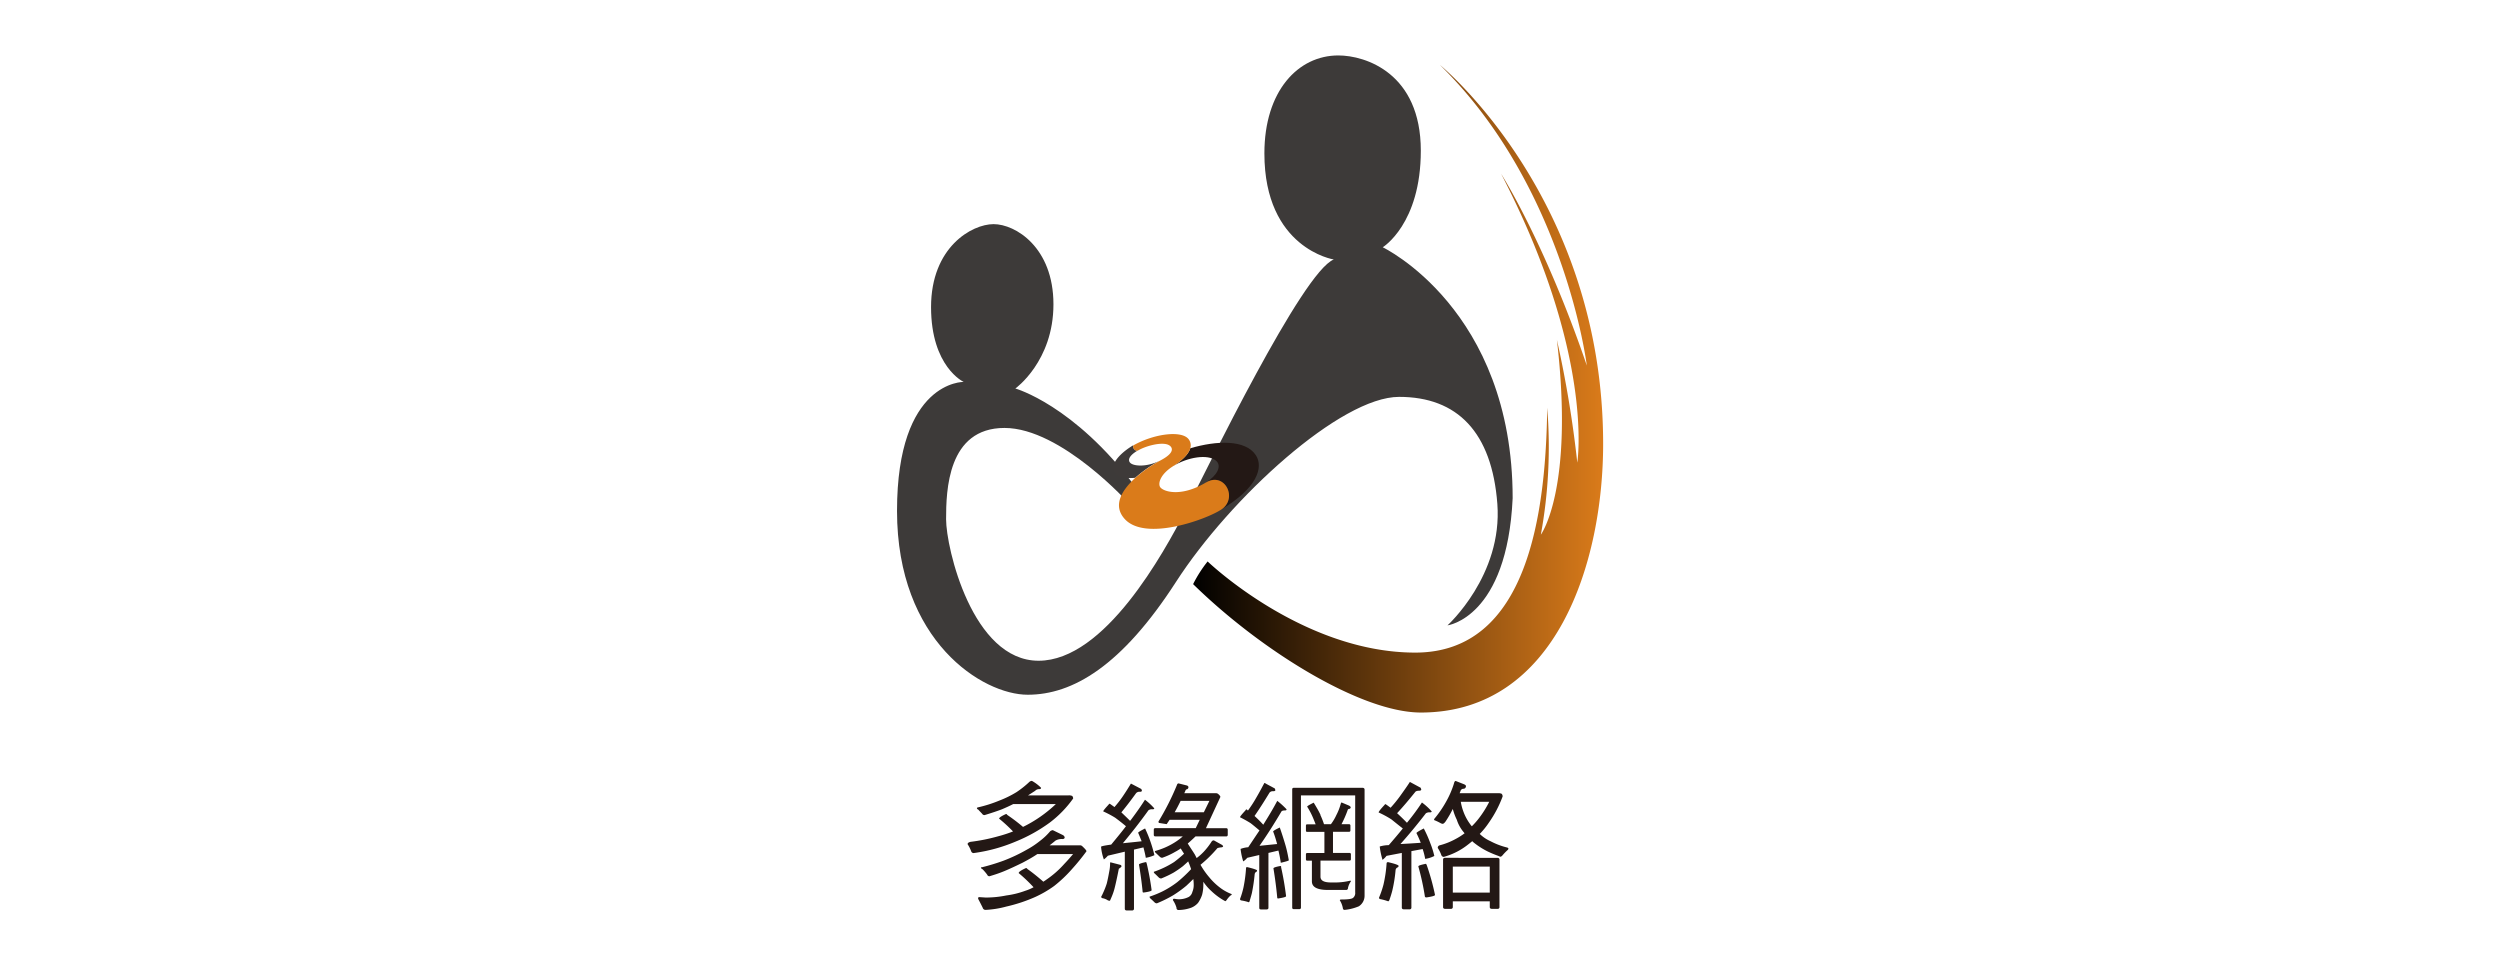 <svg id="圖層_1" data-name="圖層 1" xmlns="http://www.w3.org/2000/svg" xmlns:xlink="http://www.w3.org/1999/xlink" viewBox="0 0 623.62 240.94"><defs><style>.cls-1{fill:#3d3a39;}.cls-2{fill:url(#未命名漸層_25);}.cls-3{fill:#231815;}.cls-4{fill:#3e3a39;}.cls-5{fill:#da7b1a;}</style><linearGradient id="未命名漸層_25" x1="1167.38" y1="96.96" x2="1269.62" y2="96.96" gradientTransform="translate(-869.76)" gradientUnits="userSpaceOnUse"><stop offset="0"/><stop offset="1" stop-color="#da7b1a"/></linearGradient></defs><title>dy2</title><path class="cls-1" d="M361.07,156s13.79-12.44,12.44-30.31S363.55,99,349,99s-42.07,25.11-55.64,46.14-25.79,28.16-37,28.16S223.76,160,223.76,127.44s16.63-32.17,16.63-32.17-8.14-3.74-8.14-18.67,10.17-20.69,15.6-20.69,14.93,5.77,14.93,20-9.5,21-9.5,21,14.59,4.07,29.86,24.43l-1.36,4.41s-17-19-31.21-19S236,122.41,236,129.53s6.54,35.29,23.07,35.29,31.22-26.91,36.64-37.38,29.18-59.66,37-62.71c0,0-17.31-2.72-17.31-26.47,0-15.6,8.43-24.43,18.44-24.43,6.78,0,20.58,4.42,20.58,23.76,0,18.32-9.5,24.09-9.5,24.09s32.41,15.43,32.41,62.6C375.94,154.13,361.07,156,361.07,156Z"/><path class="cls-2" d="M297.62,145.71a32.25,32.25,0,0,1,3.62-5.66s23.63,22.74,51.8,22.74,32.57-34.95,32.91-61.08a121.7,121.7,0,0,1-1.59,31.67s8.37-11.31,4-48.63a275.88,275.88,0,0,1,5.09,30.65s4.41-26.92-19-72.05c0,0,10.86,17,21.38,47.84,0,0-5.43-44.44-36.65-75,0,0,40.72,33.14,40.72,94.55,0,29.29-11.54,67-45.49,67C339.45,177.72,314.47,162.22,297.62,145.71Z"/><path class="cls-3" d="M313.29,113.58c-2.6-4-9.82-3.69-16.38-1.76-.46,1.62-2.32,3.21-4.27,4.44,3.72-2.28,8.63-3,10.63-1.39,1.67,1.31.31,3.78-2.43,5.47,4.61-2.77,8.06,3.92,3.81,6.74,8.94-5.3,10.58-10.49,8.64-13.5"/><path class="cls-4" d="M281.8,115.3c-.65-1.08.8-2.24,2.15-3-.84.5-1.71-1-1.11-1.31-2.06,1.15-6.19,4.26-4.87,6.72.72,1.34,2.78,1.69,5.2,1.48a33.18,33.18,0,0,1,6.14-4.29c-3.29,1.71-6.87,1.44-7.51.38"/><path class="cls-3" d="M289.68,114.72l-.2.11.2-.11"/><path class="cls-5" d="M300.84,120.34c-6.55,3.93-11.08,2.16-11.53,1s.48-3.27,3.33-5.06c1.95-1.23,3.81-2.82,4.27-4.44a2.48,2.48,0,0,0-.38-2.24c-1.64-2.29-8.52-1.46-13.69,1.43-.6.34.27,1.81,1.11,1.31,1.91-1.13,5.78-2.14,7.48-1.38.8.35,2.14,1.68-1.75,3.78l-.2.11-.17.09a33.18,33.18,0,0,0-6.14,4.29c-3.26,3-5.7,6.79-2.64,10.2,5.11,5.71,20.39.15,24.12-2.33,4.25-2.82.8-9.51-3.81-6.74"/><path class="cls-3" d="M259.69,196.51c0,.24-.17.34-.48.34a1.34,1.34,0,0,0-1,.42l-1.77,1.14h10.08a1.87,1.87,0,0,1,.94.14,1,1,0,0,1,.24.63,27.32,27.32,0,0,1-5.82,6,39.61,39.61,0,0,1-8.53,4.75,40.83,40.83,0,0,1-10.5,2.87.65.65,0,0,1-.59-.45,8.21,8.21,0,0,0-.9-1.77c0-.27.25-.48.77-.59a45.48,45.48,0,0,0,6.86-1.38,32.86,32.86,0,0,0,3.71-1.21,40.35,40.35,0,0,0-3.47-3.19c0-.25.56-.63,1.7-1.15.17,0,.28.07.31.21a45,45,0,0,1,3.95,3,32.65,32.65,0,0,0,8.18-5.69H252.73c-.94.49-1.88.9-2.78,1.29-1.07.41-2.53.9-4.33,1.45A.64.64,0,0,1,245,203c-.35-.38-.7-.72-1-1.07a.39.39,0,0,1-.31-.35c0-.07.06-.1.2-.17a32.33,32.33,0,0,0,5.37-1.7,25.71,25.71,0,0,0,4.3-2.11,24.32,24.32,0,0,0,3.19-2.53,1,1,0,0,1,.66-.28A10.22,10.22,0,0,1,259.69,196.51Zm5.55,11.85c.21.21.34.38.34.49,0,.31-.2.45-.59.45a3,3,0,0,0-1.73.41c-.48.42-1,.8-1.42,1.15h7.52a.84.84,0,0,1,.66.27c.62.59,1,1,1,1.22a55.88,55.88,0,0,1-3.67,4.5,33,33,0,0,1-4.4,4.16,27.44,27.44,0,0,1-4.72,2.74,38.6,38.6,0,0,1-7.21,2.39,24.09,24.09,0,0,1-5.16.83.72.72,0,0,1-.73-.55c-.35-.7-.73-1.46-1.14-2.22q0-.42.21-.42l1.69.11a25.65,25.65,0,0,0,5.13-.52,21.63,21.63,0,0,0,4.68-1.15,11.5,11.5,0,0,0,2.12-.9,39.45,39.45,0,0,0-3.71-3.53c0-.28.59-.7,1.8-1.25.21,0,.31.07.35.21,1.42,1,2.73,2.08,4,3.19.28-.18.59-.38.87-.59a23.83,23.83,0,0,0,4.33-3.82c.76-.79,1.49-1.62,2.22-2.49h-8.91c-1,.69-2.29,1.42-3.67,2.15-1.56.76-3.09,1.49-4.58,2.11s-2.77,1-3.71,1.28a.57.57,0,0,1-.55-.38,12.32,12.32,0,0,0-1.14-1.35c-.28-.14-.42-.28-.42-.41s.07-.07.28-.11a51.81,51.81,0,0,0,5.34-1.63,41.16,41.16,0,0,0,5.85-2.77,21.47,21.47,0,0,0,3.23-2.15,15.5,15.5,0,0,0,2.56-2.42,1.38,1.38,0,0,1,.66-.28Z"/><path class="cls-3" d="M284.71,196.82a2.49,2.49,0,0,0,.14.38c0,.21-.18.31-.52.31a1.08,1.08,0,0,0-.94.35c-1.28,1.77-2.49,3.36-3.67,4.78.73.7,1.45,1.39,2.18,2.12.11-.14.21-.25.28-.35,1.35-1.8,2.49-3.43,3.43-4.92a15.83,15.83,0,0,1,2.32,2.15c0,.17-.17.24-.45.24a1.44,1.44,0,0,0-1,.24c-2.15,3-4.3,5.72-6.38,8.22,1.35-.14,2.91-.28,4.68-.49-.28-.69-.56-1.42-.87-2.11,0-.14.56-.49,1.73-1.08a32.85,32.85,0,0,1,1.43,3.54c.34,1,.62,2,.9,3.12a8.75,8.75,0,0,1-2.15.66c-.11-.7-.32-1.56-.59-2.6l-2.36.55v14.73a.42.42,0,0,1-.45.45h-1.35c-.35,0-.49-.17-.49-.45V212.45l-4.22,1a6.36,6.36,0,0,1-1,.94,11.88,11.88,0,0,1-.7-3.16c0-.14.83-.31,2.53-.55,1.46-1.77,2.71-3.29,3.68-4.58-1.18-1-2.08-1.66-2.67-2.11a26.41,26.41,0,0,0-3-1.59c0-.18.45-.73,1.35-1.7a.32.32,0,0,1,.28-.21c.41.28.79.55,1.17.83a27.06,27.06,0,0,0,2-2.56c1-1.46,1.66-2.57,2.11-3.3Zm-5.23,18.92a.37.37,0,0,1,.27.35c0,.14-.24.35-.66.62-.45,2.29-.83,4-1.11,5.06s-.69,2-1.1,2.91a1,1,0,0,1-.7-.2,3.67,3.67,0,0,0-1.28-.45.43.43,0,0,1-.21-.35,7.52,7.52,0,0,0,.45-.9,19.51,19.51,0,0,0,.94-2.39c.21-.83.41-1.84.62-3a9.88,9.88,0,0,0,.21-2c0-.18,0-.28.14-.28Zm6.55-.41a66.48,66.48,0,0,1,1.24,6.72c0,.21-.66.42-2,.59-.18,0-.25-.07-.25-.28-.2-2.08-.51-4.33-.9-6.69,0-.17.56-.38,1.7-.62C285.92,215.05,286,215.15,286,215.33ZM296,195.92c.28.07.45.24.45.45s-.17.52-.45.52a.65.65,0,0,0-.34.45,3.64,3.64,0,0,1-.25.52h7.8a1,1,0,0,1,.59.14c.42.34.62.62.62.8l-3.6,7.79h5.06c.24,0,.38.14.38.42v1.21c0,.28-.14.42-.38.42h-7.66c-.76.73-1.39,1.31-1.94,1.77.69,1.1,1.32,2,1.8,2.8l.42.83a13.23,13.23,0,0,0,1.76-1.56,17.56,17.56,0,0,0,2-2.59.61.61,0,0,1,.56-.25l2,1.11c.18.14.28.28.28.38s-.21.25-.55.25c-.59.07-.94.17-1,.34a32,32,0,0,1-4.09,4,20,20,0,0,0,2.19,3.12,15.83,15.83,0,0,0,2.8,2.67,11.47,11.47,0,0,0,2.81,1.53c0,.13-.1.27-.31.34a6.27,6.27,0,0,0-1,1.18c-.14.14-.24.24-.31.24a16.15,16.15,0,0,1-3.47-2.53,12.26,12.26,0,0,1-2-2.32c0,.28,0,.56,0,.76a10.13,10.13,0,0,1-.31,2.5,7.85,7.85,0,0,1-1,2,4.4,4.4,0,0,1-1.7,1.21A9.67,9.67,0,0,1,294,227a.48.48,0,0,1-.52-.55,6.7,6.7,0,0,0-.9-1.91c0-.24.1-.35.31-.35l.76.11a5.36,5.36,0,0,0,2.88-.56,2,2,0,0,0,.9-1.24,4.42,4.42,0,0,0,.34-1.74,10.76,10.76,0,0,0-.1-1.49c-.66.66-1.25,1.22-1.73,1.67a29.56,29.56,0,0,1-3.3,2.39,30.73,30.73,0,0,1-4.05,2,.79.79,0,0,1-.56-.21c-.41-.41-.79-.76-1.17-1.1a1,1,0,0,1-.11-.35,24.68,24.68,0,0,0,3.16-1.28,22.89,22.89,0,0,0,3.74-2.33,35.57,35.57,0,0,0,3.47-3.25c-.21-.63-.45-1.29-.73-1.94-.49.48-.94.86-1.28,1.17a25.37,25.37,0,0,1-2.43,1.67,26.67,26.67,0,0,1-3,1.42.82.82,0,0,1-.59-.21c-.42-.41-.8-.8-1.18-1.14a.57.57,0,0,1-.1-.31,23.33,23.33,0,0,0,5.06-2.43,29.85,29.85,0,0,0,2.49-2.08c-.27-.42-.55-.83-.83-1.32a11.83,11.83,0,0,1-1.42.87,17.63,17.63,0,0,1-3.19,1.46.77.77,0,0,1-.55-.21c-.42-.38-.8-.77-1.18-1.11a.78.78,0,0,1-.11-.35,19.55,19.55,0,0,0,2.47-.86,17.69,17.69,0,0,0,2.94-1.6,14.12,14.12,0,0,0,1.56-1.21h-6.86c-.28,0-.38-.14-.38-.42V207c0-.28.1-.42.38-.42h10.08l1-2.08h-7.52c-.27.42-.52.77-.72,1.08-.77-.11-1.36-.21-1.77-.28-.21,0-.28-.14-.28-.38a64.25,64.25,0,0,0,4.61-9.12c.07-.24.21-.38.42-.38Zm5.69,3.85h-7.18c-.48,1-1,2-1.49,2.84h7.28Z"/><path class="cls-3" d="M318,196.68a2.49,2.49,0,0,0,.14.38c0,.21-.18.31-.52.31a1.08,1.08,0,0,0-.94.35c-1.32,2.18-2.56,4.13-3.74,5.82.76.7,1.49,1.42,2.18,2.19.17-.28.35-.56.49-.8,1.17-1.87,2.18-3.6,3-5.16a19.16,19.16,0,0,1,2.32,2.11c0,.21-.14.28-.38.28-.48,0-.8.1-.9.27q-2.76,4.68-5.47,8.56l4.4-.45c-.28-1-.59-2.08-1-3.12,0-.13.55-.48,1.66-1,.55,1.59,1,3,1.39,4.33s.62,2.49.86,3.84c0,.11-.69.32-2,.63a30.49,30.49,0,0,0-.59-3.05l-2.49.59v13.69c0,.27-.18.41-.49.41h-1.35c-.31,0-.45-.14-.45-.41V213.28l-3,.7a4.09,4.09,0,0,1-1,.9,16.46,16.46,0,0,1-.66-3.12,7,7,0,0,1,1.91-.42c1.07-1.59,2-3,2.81-4.19-1-.83-1.74-1.46-2.26-1.84-.83-.52-1.7-1-2.6-1.45,0-.18.45-.73,1.35-1.7.07-.14.18-.25.28-.25s.24.21.35.28c.73-1,1.39-2,2-3.08,1-1.7,1.66-3,2.11-3.82Zm-4.44,20.45a.41.41,0,0,1-.31.42.86.86,0,0,0-.28.58,43.51,43.51,0,0,1-.69,4.65c-.17.69-.38,1.35-.59,2.08-.07.14-.14.21-.17.21a10.94,10.94,0,0,0-1.91-.46.35.35,0,0,1-.28-.38,20.39,20.39,0,0,0,.87-2.94,35.16,35.16,0,0,0,.62-4.68c0-.21.07-.31.28-.31C312.74,216.68,313.57,217,313.57,217.13Zm6-.83a72.82,72.82,0,0,1,1.25,7.24c0,.21-.69.38-2,.59-.14,0-.21-.1-.21-.28-.21-2.25-.52-4.68-.94-7.24,0-.17.56-.38,1.74-.59C319.5,216,319.57,216.12,319.6,216.3Zm20.28-19.79c.34,0,.55.17.55.45v26.51a3.13,3.13,0,0,1-1.42,2.6,12.23,12.23,0,0,1-3.54.9.41.41,0,0,1-.45-.38,5.41,5.41,0,0,0-.76-2c0-.14.11-.21.31-.21,1.7,0,2.71-.14,3-.42a1.53,1.53,0,0,0,.52-1.35V198.41H324.52v28c0,.24-.17.38-.45.38h-1.28c-.31,0-.45-.14-.45-.38V196.89c0-.24.14-.38.45-.38Zm-10.47,6.79a22.25,22.25,0,0,1,.9,2.29H332a12.12,12.12,0,0,0,1.36-2.29,13.59,13.59,0,0,0,1.07-2.74c.07-.24.14-.38.24-.38l1.81.76c.27.14.45.32.45.45s-.11.32-.32.39a.4.4,0,0,0-.45.34,27.58,27.58,0,0,1-1.52,3.47h1.87a.34.34,0,0,1,.35.38v1.14c0,.28-.14.38-.35.38h-4v5.27h4.13a.33.33,0,0,1,.34.38v1.15c0,.27-.13.38-.34.38h-7.25v4c0,1,.87,1.46,2.67,1.46h1.25a16,16,0,0,0,3.5-.45.16.16,0,0,1,.17.17,4.54,4.54,0,0,0-.72,1.6c0,.38-.21.55-.49.55h-4.43c-2.74,0-4.09-.69-4.09-2.15v-5.16h-1.18c-.21,0-.31-.11-.31-.38v-1.15c0-.24.1-.38.31-.38h4.3v-5.27h-4.3c-.21,0-.31-.1-.31-.38V206c0-.24.1-.38.31-.38h2.11c-.14-.38-.31-.8-.48-1.21a18.89,18.89,0,0,0-1.63-3.19c0-.14.52-.45,1.63-1C328.37,201.33,329,202.37,329.41,203.3Z"/><path class="cls-3" d="M354.39,196.51a2.49,2.49,0,0,0,.14.38c0,.24-.17.35-.52.35-.52,0-.87.13-1,.34-1.56,1.94-3.05,3.71-4.51,5.27.8.73,1.63,1.53,2.46,2.39.1-.14.21-.24.31-.38a57.51,57.51,0,0,0,3.43-4.68,15.46,15.46,0,0,1,2.43,2.22c0,.17-.17.24-.45.24a1.54,1.54,0,0,0-1,.24q-3.21,4.17-6.34,7.66c1.42-.07,3.12-.17,5.06-.31-.31-.8-.66-1.59-1.07-2.42,0-.14.59-.52,1.83-1.15a29.92,29.92,0,0,1,1.63,3.68,21.52,21.52,0,0,1,1,3.18,7.19,7.19,0,0,1-2.28.73,17.16,17.16,0,0,0-.63-2.46l-2.81.52v14.07a.42.42,0,0,1-.48.45H350.2c-.35,0-.52-.17-.52-.45V212.76l-3.81.73a5.35,5.35,0,0,1-1,1,19.11,19.11,0,0,1-.7-3.33,8.29,8.29,0,0,1,2.26-.34c1.35-1.56,2.53-2.95,3.5-4.16-1.29-1-2.26-1.8-2.88-2.29a25.66,25.66,0,0,0-3.15-1.7c0-.21.45-.79,1.42-1.83.1-.14.2-.25.31-.25.42.28.83.59,1.25.9a33.54,33.54,0,0,0,2.32-2.84c1.14-1.59,2-2.81,2.49-3.6ZM348.88,216a.44.44,0,0,1-.35.41.86.86,0,0,0-.41.69,35.46,35.46,0,0,1-.83,5.13c-.21.8-.45,1.56-.73,2.33-.1.17-.21.27-.28.27a12.94,12.94,0,0,0-2-.55.34.34,0,0,1-.28-.38,23,23,0,0,0,1.11-3.26,33.18,33.18,0,0,0,.77-5.2c0-.24.1-.38.38-.38C348,215.47,348.88,215.78,348.88,216Zm7-.25a58.07,58.07,0,0,1,2.08,7.49c0,.21-.73.41-2.12.62-.27,0-.41-.1-.41-.27a62.38,62.38,0,0,0-1.63-7.46c0-.2.62-.41,1.87-.65C355.74,215.47,355.81,215.57,355.85,215.74Zm9.29-20.13c.34.14.51.31.51.48a.65.65,0,0,1-.55.66.77.77,0,0,0-.83.62,3.41,3.41,0,0,1-.21.49h9.57a1.84,1.84,0,0,1,.93.14,1,1,0,0,1,.24.66,28.55,28.55,0,0,1-3.46,6.58,19.15,19.15,0,0,1-2.25,2.77,9.06,9.06,0,0,0,2.67,1.81,18,18,0,0,0,4.19,1.59c.17.07.28.14.28.21a.45.45,0,0,1-.18.41,12,12,0,0,0-1.31,1.36c-.21.2-.35.31-.45.31a2.26,2.26,0,0,1-.56-.21,27,27,0,0,1-2.67-1.11,18.69,18.69,0,0,1-3.19-2,5,5,0,0,1-.65-.56c-.35.28-.63.52-.91.73a17.08,17.08,0,0,1-6.2,3.19.66.66,0,0,1-.59-.42,8.19,8.19,0,0,0-.9-1.8.62.62,0,0,1,.45-.66,17.28,17.28,0,0,0,3.95-1.56,15.75,15.75,0,0,0,2.29-1.45c-.07-.07-.11-.11-.11-.14a8.9,8.9,0,0,1-1.83-3.23,14.43,14.43,0,0,1-1-2.7,27.23,27.23,0,0,1-1.8,3.12c-.31.42-.55.59-.73.59a1.35,1.35,0,0,1-.59-.21,13.5,13.5,0,0,0-1.28-.62c-.21-.07-.28-.11-.28-.18a.75.75,0,0,1,.21-.41,27,27,0,0,0,2.74-4,23.24,23.24,0,0,0,2-4.58c.1-.45.24-.69.45-.69ZM373.56,214a.43.43,0,0,1,.48.48v11.78a.42.42,0,0,1-.48.45h-1.42c-.35,0-.52-.17-.52-.45v-1.42H362.4v1.42a.43.43,0,0,1-.49.45h-1.42c-.35,0-.52-.17-.52-.45V214.43c0-.28.17-.45.52-.45Zm-1.94,8.66v-6.48H362.4v6.48ZM365,202.33a12.56,12.56,0,0,0,1.73,3.26,3.38,3.38,0,0,0,.42.52A19.15,19.15,0,0,0,369,204a24.76,24.76,0,0,0,2.49-4h-7.1A12.85,12.85,0,0,0,365,202.33Z"/></svg>